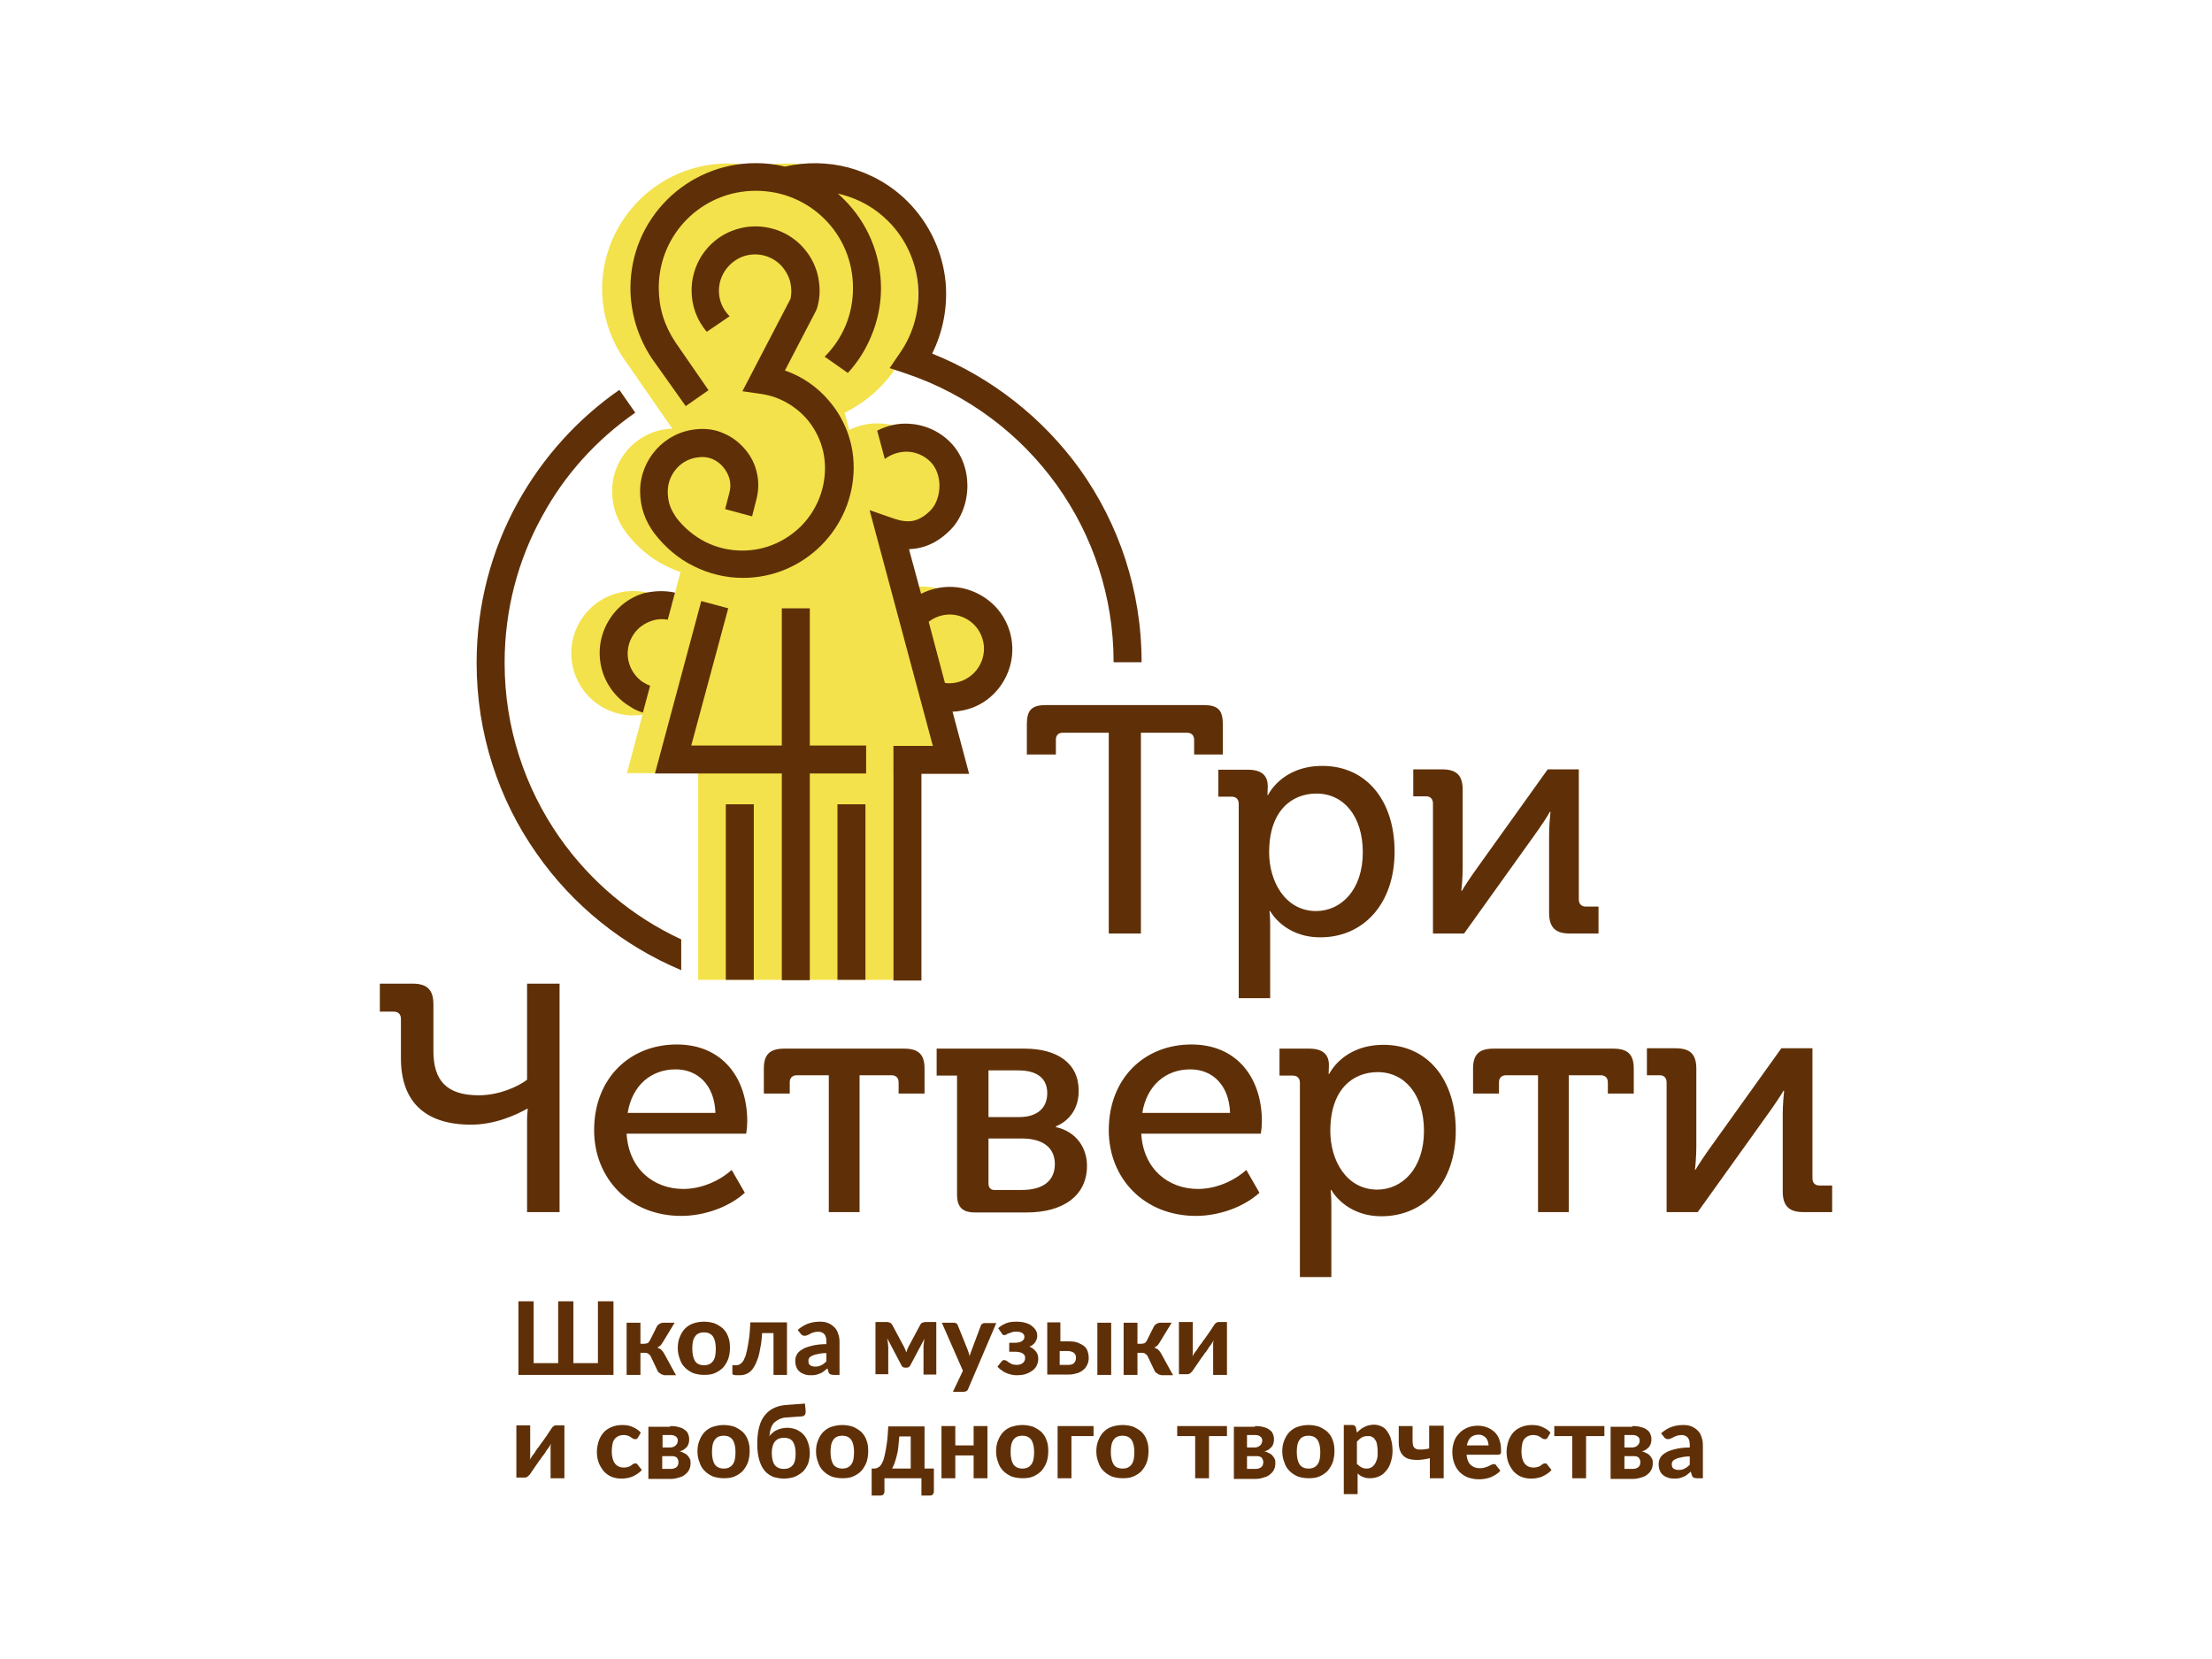 <?xml version="1.0" encoding="utf-8"?>
<!-- Generator: Adobe Illustrator 24.1.2, SVG Export Plug-In . SVG Version: 6.00 Build 0)  -->
<svg version="1.1" id="Layer_1" xmlns="http://www.w3.org/2000/svg" xmlns:xlink="http://www.w3.org/1999/xlink" x="0px" y="0px"
	 viewBox="0 0 640 480" style="enable-background:new 0 0 640 480;" xml:space="preserve">
<style type="text/css">
	.st0{fill-rule:evenodd;clip-rule:evenodd;fill:#F3E24B;}
	.st1{fill:#5F3007;}
	.st2{fill-rule:evenodd;clip-rule:evenodd;fill:#5F3007;}
</style>
<g>
	<path class="st0" d="M210.6,47.3c2.9,0,5.7,0.3,8.4,1c2.8-0.6,5.6-1,8.6-1c21,0,38,17,38,38c0,15-8.6,27.9-21.2,34.1l1.3,5
		c2.4-1.2,5.2-1.9,8.1-1.9c9.9,0,18,8,18,18c0,9.6-7.5,17.4-17,17.9l3.6,13.4c2.5-1.3,5.3-2.1,8.4-2.1c9.9,0,18,8,18,18
		c0,9.7-7.7,17.6-17.3,18l4.8,18h-13.8v59.8H202v-59.8h-20.6l4.5-16.9c-0.9,0.1-1.7,0.2-2.6,0.2c-9.9,0-18-8-18-18c0-9.9,8-18,18-18
		c4.2,0,8.1,1.4,11.1,3.9l2.5-9.4c-1.5-0.5-2.9-1.1-4.3-1.8c-4.5-2.2-8.3-5.5-11.3-9.4l-0.1-0.1c-1.3-1.8-2.3-3.6-3-5.6
		c-0.7-2-1.1-4.2-1.1-6.6h0c0-4.6,1.8-8.9,4.7-12.1c2.9-3.2,7-5.4,11.6-5.8c0.4,0,0.7-0.1,1.1-0.1l-13.3-19.2l0,0
		c-4.4-6-7-13.4-7-21.4C174.4,63.5,190.6,47.3,210.6,47.3"/>
	<path class="st1" d="M195,171.4l0.3,0.1l-2.1,7.8c-1.5-0.3-3.1-0.2-4.6,0.3c-1.5,0.5-2.9,1.3-4.1,2.5c-1.9,1.9-2.9,4.5-2.9,7
		c0,2.5,1,5.1,2.9,7c0.6,0.6,1.2,1.1,1.8,1.4c0.6,0.4,1.2,0.7,1.8,0.9l-2.1,7.8l-0.2-0.1c-1.3-0.4-2.6-1-3.7-1.8
		c-1.2-0.7-2.3-1.6-3.3-2.6c-3.5-3.5-5.3-8.1-5.3-12.8c0-4.6,1.8-9.2,5.3-12.8c2.2-2.2,4.8-3.7,7.6-4.5
		C189.1,171,192.1,170.8,195,171.4 M218.1,232.7v50.8H210v-50.8H218.1z M250.4,232.7v50.8h-8.1v-50.8H250.4z M234.3,176v39.7h16.3
		v8.1h-16.3v59.8h-8.1v-59.8h-36.7l13.4-49.9l7.8,2.1L200,215.7h26.2V176H234.3z M268.7,179.9l4.7,17.7c1.2,0.2,2.4,0.1,3.6-0.2
		c1.7-0.4,3.4-1.3,4.8-2.7c1.9-1.9,2.9-4.5,2.9-7c0-2.5-1-5.1-2.9-7c-1.9-1.9-4.5-2.9-7-2.9C272.7,177.8,270.5,178.5,268.7,179.9z
		 M253.8,124.6c2.9-1.5,6.1-2.2,9.2-2c4.3,0.2,8.6,2,11.9,5.3c3.4,3.4,5,8.1,5,12.6c0,4.9-1.8,9.7-5,12.9c-3,3-6.1,4.6-9.3,5.2
		c-0.9,0.2-1.7,0.2-2.6,0.3l3.5,12.9c2.6-1.3,5.4-2,8.3-2c4.6,0,9.2,1.8,12.8,5.3c3.5,3.5,5.3,8.1,5.3,12.8c0,4.6-1.8,9.2-5.3,12.8
		c-2.5,2.5-5.5,4.1-8.8,4.8c-1,0.2-2.1,0.4-3.2,0.4l4.8,18h-13.8v59.8h-8.1v-67.9h11.4l-18.3-68.2l7.2,2.5c1.8,0.6,3.6,0.9,5.3,0.6
		c1.6-0.3,3.3-1.2,5.1-3c1.7-1.7,2.6-4.4,2.6-7.2c0-2.5-0.8-5.1-2.6-6.9c-1.8-1.8-4.2-2.8-6.5-2.9c-2.3-0.1-4.7,0.6-6.7,2.1
		L253.8,124.6z M188.6,103.7c-2-3-3.5-6.2-4.6-9.7c-1-3.4-1.6-7-1.6-10.6c0-10,4-19,10.6-25.6c6.5-6.5,15.6-10.6,25.6-10.6
		c2.9,0,5.7,0.3,8.5,1c6.1-1.4,12.5-1.3,18.5,0.3c6.2,1.7,12.1,4.9,17,9.8c6.5,6.5,10.2,14.9,11,23.4c0.6,7-0.7,14.2-3.9,20.6
		c17.2,6.9,32,18.6,42.7,33.4c11.3,15.8,17.9,35.1,17.9,55.9h-8.1c0-19.1-6.1-36.8-16.4-51.2c-10.6-14.8-25.7-26.2-43.3-32.2
		l-5.1-1.7l3-4.4c4.1-5.9,5.8-12.9,5.2-19.7c-0.6-6.7-3.5-13.3-8.6-18.4c-3.9-3.9-8.5-6.4-13.4-7.7c-0.4-0.1-0.8-0.2-1.2-0.3
		c0.7,0.6,1.3,1.2,1.9,1.8c6.5,6.5,10.6,15.6,10.6,25.6c0,4.8-1,9.5-2.8,13.8c-1.6,3.9-3.9,7.6-6.8,10.7l-6.7-4.7
		c2.6-2.6,4.7-5.7,6.1-9.1c1.4-3.4,2.1-7,2.1-10.8c0-7.8-3.1-14.8-8.2-19.9c-5.1-5.1-12.1-8.2-19.9-8.2c-7.8,0-14.8,3.1-19.9,8.2
		c-5.1,5.1-8.2,12.1-8.2,19.9c0,2.8,0.4,5.6,1.2,8.2c0.8,2.6,2,5.1,3.6,7.5l9.6,13.9l-6.6,4.6L188.6,103.7z M204.5,96
		c-3-3.5-4.4-7.7-4.4-12c0-4.7,1.8-9.5,5.4-13.1c3.6-3.6,8.4-5.4,13.1-5.4c4.7,0,9.5,1.8,13.1,5.4c2.4,2.4,4,5.3,4.8,8.3
		c0.8,3.1,0.9,6.5,0,9.6l-0.3,0.9l0,0l-9.1,17.5c5,1.7,9.4,4.8,12.7,8.7c4.5,5.2,7.2,12,7.2,19.3c0,8.8-3.6,16.8-9.4,22.6
		c-5.8,5.8-13.8,9.4-22.6,9.4c-5.1,0-9.9-1.2-14.3-3.4c-4.5-2.2-8.3-5.5-11.3-9.4l-0.1-0.1c-1.3-1.8-2.3-3.6-3-5.6
		c-0.7-2-1.1-4.2-1.1-6.6h0c0-4.6,1.8-8.9,4.7-12.1c2.9-3.2,7-5.4,11.6-5.8c2.7-0.3,5.4,0.1,7.7,1.1c2.4,1,4.5,2.5,6.3,4.6
		c1.8,2.1,3,4.5,3.5,7c0.6,2.5,0.5,5.2-0.2,7.8l-1.2,4.7l-7.8-2.1l1.2-4.6c0.4-1.4,0.4-2.7,0.1-4c-0.3-1.2-0.9-2.4-1.8-3.5
		c-0.9-1.1-2-1.9-3.2-2.4c-1.2-0.5-2.5-0.7-3.9-0.5c-2.5,0.2-4.8,1.4-6.4,3.2c-1.6,1.8-2.6,4.1-2.6,6.7h0c0,1.5,0.2,2.8,0.6,4
		c0.4,1.2,1.1,2.4,1.9,3.6l0,0c2.2,2.9,5.1,5.3,8.4,7c3.2,1.6,6.8,2.5,10.7,2.5c6.6,0,12.5-2.7,16.9-7c4.3-4.3,7-10.3,7-16.9
		c0-5.4-2-10.3-5.2-14.1c-3.3-3.8-7.9-6.5-13.1-7.3l-5.6-0.8l13.9-26.7c0.4-1.7,0.3-3.4-0.1-5.1c-0.5-1.7-1.4-3.3-2.7-4.7
		c-2-2-4.7-3.1-7.4-3.1c-2.7,0-5.3,1-7.4,3.1c-2,2-3.1,4.7-3.1,7.4c0,2.7,1,5.3,3.1,7.4l0,0L204.5,96z M197.1,280.7
		c-16.9-7.1-31.4-18.8-41.8-33.7c-11-15.6-17.4-34.7-17.4-55.2c0-16.8,4.3-32.7,11.9-46.4c7.2-13,17.3-24.2,29.4-32.6l4.6,6.6
		c-11.1,7.7-20.4,17.9-26.9,29.9c-7,12.6-10.9,27.1-10.9,42.5c0,18.8,5.9,36.2,15.9,50.5c8.9,12.7,21,22.9,35.2,29.5V280.7z"/>
	<path class="st2" d="M367.2,246.6c0-12.1,6.6-17,13.7-17c7.9,0,13.4,6.6,13.4,17c0,10.8-6.2,17-13.6,17
		C371.8,263.5,367.2,255,367.2,246.6 M358.4,288.8h9.1v-21.1c0-2.4-0.2-4.1-0.2-4.1h0.2c0,0,4,7.6,14.5,7.6
		c12.5,0,21.5-9.7,21.5-24.8c0-14.7-8.1-24.8-20.9-24.8c-11.8,0-15.7,8.4-15.7,8.4h-0.2c0,0,0.1-1.1,0.1-2.5c0-3-1.6-4.8-5.8-4.8
		h-8.5v7.8h3.8c1.3,0,2.1,0.7,2.1,2.1V288.8z M414.6,270.1h9l20.4-28.5c1.6-2.2,4-5.8,4.4-6.7h0.2c-0.1,0.7-0.4,4.3-0.4,6.7v22.5
		c0,4.2,1.8,6,6,6h8.3v-7.8h-3.7c-1.2,0-2-0.7-2-2.1v-37.6h-9l-20.4,28.5c-1.6,2.2-4,5.8-4.4,6.6h-0.2c0.1-0.5,0.4-4,0.4-6.6v-22.6
		c0-4.2-1.8-5.9-6-5.9h-8.3v7.8h3.7c1.2,0,2,0.7,2,2.1V270.1z M181.6,322c1.3-8,6.8-12.6,13.9-12.6c6.2,0,11.2,4.3,11.5,12.6H181.6z
		 M171.9,327c0,14,10.3,24.8,25.2,24.8c6.6,0,13.8-2.5,18.4-6.7l-3.8-6.6c-3.7,3.3-8.9,5.5-14,5.5c-8.5,0-15.8-5.7-16.4-16h34.6
		c0.2-1.2,0.3-2.4,0.3-3.6c0-12.3-7-22.2-20.4-22.2C182.2,302.2,171.9,312,171.9,327z M239.7,350.7h9v-39.6h9.2
		c1.3,0,2.1,0.7,2.1,2.1v3.2h7.5v-7.2c0-4.2-1.8-5.8-6-5.8H227c-4.2,0-6,1.6-6,5.8v7.2h7.5v-3.2c0-1.3,0.7-2.1,2.1-2.1h9.2V350.7z
		 M286,342.4v-13h9.6c6.2,0,9.6,2.7,9.6,7.4c0,4.6-3.1,7.5-9.6,7.5h-7.9C286.6,344.3,286,343.6,286,342.4z M286,323.3v-13.6h8.6
		c5.5,0,8.4,2.3,8.4,6.6c0,4.2-2.8,6.9-8.1,6.9H286z M276.9,345.6c0,3.6,1.5,5.2,5.2,5.2h15c10.3,0,17.4-4.7,17.4-13.5
		c0-5.2-3.1-9.9-9-11.2v-0.2c3.8-1.6,6.6-5,6.6-10.3c0-8-6.2-12.2-15.7-12.2H271v7.8h5.9V345.6z M330.5,322
		c1.3-8,6.8-12.6,13.9-12.6c6.2,0,11.2,4.3,11.5,12.6H330.5z M320.8,327c0,14,10.3,24.8,25.2,24.8c6.6,0,13.8-2.5,18.4-6.7l-3.8-6.6
		c-3.7,3.3-8.9,5.5-14,5.5c-8.5,0-15.8-5.7-16.4-16h34.6c0.2-1.2,0.3-2.4,0.3-3.6c0-12.3-7-22.2-20.4-22.2
		C331.1,302.2,320.8,312,320.8,327z M384.9,327.2c0-12.1,6.6-17,13.7-17c7.9,0,13.4,6.6,13.4,17c0,10.8-6.2,17-13.6,17
		C389.5,344.1,384.9,335.7,384.9,327.2z M376.1,369.5h9.1v-21.1c0-2.4-0.2-4.1-0.2-4.1h0.2c0,0,4,7.6,14.5,7.6
		c12.5,0,21.5-9.7,21.5-24.8c0-14.7-8.1-24.8-20.9-24.8c-11.8,0-15.7,8.4-15.7,8.4h-0.2c0,0,0.1-1.1,0.1-2.5c0-3-1.6-4.8-5.8-4.8
		h-8.5v7.8h3.8c1.3,0,2.1,0.7,2.1,2.1V369.5z M444.9,350.7h9v-39.6h9.2c1.3,0,2.1,0.7,2.1,2.1v3.2h7.5v-7.2c0-4.2-1.8-5.8-6-5.8
		h-34.5c-4.2,0-6,1.6-6,5.8v7.2h7.5v-3.2c0-1.3,0.7-2.1,2.1-2.1h9.2V350.7z M482.2,350.7h9l20.4-28.5c1.6-2.2,4-5.8,4.4-6.6h0.2
		c-0.1,0.7-0.4,4.3-0.4,6.6v22.5c0,4.2,1.8,6,6,6h8.3V343h-3.7c-1.2,0-2-0.7-2-2.1v-37.6h-9L495,331.8c-1.6,2.2-4,5.8-4.4,6.6h-0.2
		c0.1-0.5,0.4-4,0.4-6.6v-22.6c0-4.2-1.8-5.9-6-5.9h-8.3v7.8h3.7c1.2,0,2,0.7,2,2.1V350.7z M136.3,325.4c6.8,0,12.8-2.7,16.2-4.6
		h0.2c0,0-0.2,1.8-0.2,3.1v26.8h9.4v-66.1h-9.4v27.8c-2.6,2-8.1,4.5-14,4.5c-9.4,0-13.1-4.4-13.1-12.8v-13.5c0-4.2-1.8-6-6-6h-9.5
		v8.1h4c1.3,0,2.1,0.7,2.1,2.1v11.4C116,318.2,122.4,325.4,136.3,325.4z M320.7,270.1h9.4v-58.1h13.3c1.3,0,2.1,0.7,2.1,2.1v4.2h8.3
		v-8.7c0-4.2-1.4-5.6-5.6-5.6h-45.5c-4.2,0-5.6,1.4-5.6,5.6v8.7h8.4v-4.2c0-1.4,0.7-2.1,2.1-2.1h13.2V270.1z"/>
	<path class="st2" d="M378.6,424.9c1.2,0,2-0.4,2.6-1.2c0.6-0.8,0.8-2,0.8-3.6c0-1.6-0.3-2.7-0.8-3.5c-0.6-0.8-1.4-1.2-2.6-1.2
		c-1.2,0-2.1,0.4-2.6,1.2c-0.6,0.8-0.8,2-0.8,3.5c0,1.6,0.3,2.8,0.8,3.6C376.6,424.5,377.4,424.9,378.6,424.9 M378.6,412.3
		c1.1,0,2.2,0.2,3.1,0.5c0.9,0.4,1.7,0.9,2.4,1.5c0.7,0.7,1.2,1.5,1.5,2.4c0.4,1,0.5,2,0.5,3.2c0,1.2-0.2,2.3-0.5,3.2
		c-0.4,1-0.9,1.8-1.5,2.5c-0.7,0.7-1.5,1.2-2.4,1.6c-0.9,0.4-2,0.5-3.1,0.5c-1.1,0-2.2-0.2-3.1-0.5c-0.9-0.4-1.7-0.9-2.4-1.6
		c-0.7-0.7-1.2-1.5-1.5-2.5c-0.4-1-0.6-2-0.6-3.2c0-1.2,0.2-2.3,0.6-3.2c0.4-1,0.9-1.8,1.5-2.4c0.7-0.7,1.5-1.2,2.4-1.5
		C376.4,412.5,377.5,412.3,378.6,412.3z M363.1,412.6c1,0,1.8,0.1,2.5,0.3c0.7,0.2,1.3,0.4,1.7,0.8c0.5,0.3,0.8,0.7,1,1.2
		c0.2,0.5,0.3,0.9,0.3,1.5c0,0.3,0,0.7-0.1,1c-0.1,0.4-0.2,0.7-0.4,1c-0.2,0.3-0.5,0.6-0.9,0.9c-0.4,0.3-0.8,0.5-1.4,0.6
		c0.5,0.1,0.9,0.3,1.3,0.5c0.4,0.2,0.8,0.4,1,0.7c0.3,0.3,0.5,0.6,0.7,1c0.2,0.4,0.2,0.8,0.2,1.3c0,0.8-0.2,1.5-0.5,2
		c-0.3,0.6-0.8,1-1.3,1.4c-0.5,0.4-1.2,0.6-1.9,0.8c-0.7,0.2-1.4,0.3-2.2,0.3H357v-15.1H363.1z M360.8,415.1v3.7h2.2
		c0.6,0,1.2-0.2,1.6-0.6c0.4-0.4,0.6-0.8,0.6-1.4c0-0.2,0-0.4-0.1-0.6c-0.1-0.2-0.2-0.4-0.4-0.5c-0.2-0.2-0.4-0.3-0.7-0.4
		c-0.3-0.1-0.6-0.1-1-0.1H360.8z M363.3,425c0.7,0,1.2-0.2,1.6-0.5c0.4-0.3,0.6-0.8,0.6-1.4c0-0.2,0-0.5-0.1-0.7
		c-0.1-0.2-0.2-0.4-0.3-0.6c-0.2-0.2-0.4-0.3-0.7-0.4c-0.3-0.1-0.6-0.1-1.1-0.1h-2.5v3.7H363.3z M355,415.5h-5.2v12.2h-4v-12.2h-5.2
		v-2.9H355V415.5z M324.8,424.9c1.2,0,2-0.4,2.6-1.2c0.6-0.8,0.8-2,0.8-3.6c0-1.6-0.3-2.7-0.8-3.5c-0.6-0.8-1.4-1.2-2.6-1.2
		c-1.2,0-2.1,0.4-2.6,1.2c-0.6,0.8-0.8,2-0.8,3.5c0,1.6,0.3,2.8,0.8,3.6C322.7,424.5,323.6,424.9,324.8,424.9z M324.8,412.3
		c1.1,0,2.2,0.2,3.1,0.5c0.9,0.4,1.7,0.9,2.4,1.5c0.7,0.7,1.2,1.5,1.5,2.4c0.4,1,0.5,2,0.5,3.2c0,1.2-0.2,2.3-0.5,3.2
		c-0.4,1-0.9,1.8-1.5,2.5c-0.7,0.7-1.5,1.2-2.4,1.6c-0.9,0.4-2,0.5-3.1,0.5c-1.1,0-2.2-0.2-3.1-0.5c-0.9-0.4-1.7-0.9-2.4-1.6
		c-0.7-0.7-1.2-1.5-1.5-2.5c-0.4-1-0.6-2-0.6-3.2c0-1.2,0.2-2.3,0.6-3.2c0.4-1,0.9-1.8,1.5-2.4c0.7-0.7,1.5-1.2,2.4-1.5
		C322.6,412.5,323.7,412.3,324.8,412.3z M316.4,415.5H310v12.2h-4v-15.1h10.4V415.5z M295.8,424.9c1.2,0,2-0.4,2.6-1.2
		c0.6-0.8,0.8-2,0.8-3.6c0-1.6-0.3-2.7-0.8-3.5c-0.6-0.8-1.4-1.2-2.6-1.2c-1.2,0-2.1,0.4-2.6,1.2c-0.6,0.8-0.8,2-0.8,3.5
		c0,1.6,0.3,2.8,0.8,3.6C293.8,424.5,294.7,424.9,295.8,424.9z M295.8,412.3c1.1,0,2.2,0.2,3.1,0.5c0.9,0.4,1.7,0.9,2.4,1.5
		c0.7,0.7,1.2,1.5,1.5,2.4c0.4,1,0.5,2,0.5,3.2c0,1.2-0.2,2.3-0.5,3.2c-0.4,1-0.9,1.8-1.5,2.5c-0.7,0.7-1.5,1.2-2.4,1.6
		c-0.9,0.4-2,0.5-3.1,0.5c-1.1,0-2.2-0.2-3.1-0.5c-0.9-0.4-1.7-0.9-2.4-1.6c-0.7-0.7-1.2-1.5-1.5-2.5c-0.4-1-0.6-2-0.6-3.2
		c0-1.2,0.2-2.3,0.6-3.2c0.4-1,0.9-1.8,1.5-2.4c0.7-0.7,1.5-1.2,2.4-1.5C293.7,412.5,294.7,412.3,295.8,412.3z M285.7,412.6v15.1h-4
		v-6.6h-5.3v6.6h-4v-15.1h4v5.6h5.3v-5.6H285.7z M270.2,424.7v6.8c0,0.4-0.1,0.6-0.3,0.9c-0.2,0.2-0.5,0.3-0.8,0.3h-2.5v-5h-10.7
		v3.9c0,0.3-0.1,0.5-0.3,0.8c-0.2,0.2-0.5,0.3-0.9,0.3h-2.5v-7.8h0.4c0.3,0,0.7,0,1-0.1c0.3-0.1,0.6-0.3,0.9-0.5
		c0.3-0.3,0.6-0.7,0.8-1.2c0.3-0.5,0.5-1.3,0.7-2.2c0.2-0.9,0.4-2,0.6-3.4c0.2-1.3,0.3-3,0.4-4.8h10.5v12.2H270.2z M263.5,424.8
		v-9.2h-3.3c-0.1,1.2-0.2,2.2-0.3,3.2c-0.1,1-0.3,1.8-0.5,2.6c-0.2,0.8-0.4,1.4-0.6,2c-0.2,0.6-0.5,1.1-0.7,1.5H263.5z M243.7,424.9
		c1.2,0,2-0.4,2.6-1.2c0.6-0.8,0.8-2,0.8-3.6c0-1.6-0.3-2.7-0.8-3.5c-0.6-0.8-1.4-1.2-2.6-1.2c-1.2,0-2.1,0.4-2.6,1.2
		c-0.6,0.8-0.8,2-0.8,3.5c0,1.6,0.3,2.8,0.8,3.6C241.7,424.5,242.6,424.9,243.7,424.9z M243.7,412.3c1.1,0,2.2,0.2,3.1,0.5
		c0.9,0.4,1.7,0.9,2.4,1.5c0.7,0.7,1.2,1.5,1.5,2.4c0.4,1,0.5,2,0.5,3.2c0,1.2-0.2,2.3-0.5,3.2c-0.4,1-0.9,1.8-1.5,2.5
		c-0.7,0.7-1.5,1.2-2.4,1.6c-0.9,0.4-2,0.5-3.1,0.5c-1.1,0-2.2-0.2-3.1-0.5c-0.9-0.4-1.7-0.9-2.4-1.6c-0.7-0.7-1.2-1.5-1.5-2.5
		c-0.4-1-0.6-2-0.6-3.2c0-1.2,0.2-2.3,0.6-3.2c0.4-1,0.9-1.8,1.5-2.4c0.7-0.7,1.5-1.2,2.4-1.5C241.6,412.5,242.6,412.3,243.7,412.3z
		 M227.8,410.1c-0.9,0-1.6,0.2-2.3,0.5c-0.6,0.3-1.2,0.7-1.6,1.1c-0.4,0.5-0.7,1-0.9,1.7c-0.2,0.6-0.3,1.4-0.4,2.2
		c0.2-0.4,0.5-0.7,0.9-1c0.3-0.3,0.7-0.6,1.2-0.8c0.4-0.2,0.9-0.4,1.4-0.5c0.5-0.1,1.1-0.2,1.6-0.2c1,0,1.9,0.2,2.7,0.5
		c0.8,0.4,1.5,0.8,2.1,1.5c0.6,0.6,1,1.4,1.3,2.3c0.3,0.9,0.5,1.9,0.5,3c0,1.1-0.2,2.2-0.5,3.1c-0.4,0.9-0.9,1.7-1.5,2.3
		c-0.7,0.6-1.5,1.1-2.4,1.5c-0.9,0.3-2,0.5-3.1,0.5c-1.1,0-2.1-0.2-3.1-0.5c-0.9-0.4-1.7-0.9-2.4-1.7c-0.7-0.8-1.2-1.8-1.6-3.1
		c-0.4-1.3-0.6-2.8-0.6-4.7c0-1.5,0.1-2.9,0.4-4.3c0.3-1.3,0.7-2.5,1.4-3.5c0.7-1,1.5-1.8,2.6-2.4c1.1-0.6,2.4-1,4-1.1l5.4-0.4
		l0.2,2.1c0,0.4,0,0.8-0.2,1.1c-0.2,0.3-0.5,0.5-0.9,0.5L227.8,410.1z M226.8,425c1.2,0,2-0.4,2.6-1.1c0.6-0.8,0.8-1.9,0.8-3.4
		c0-1.5-0.3-2.6-0.8-3.4c-0.6-0.8-1.4-1.1-2.6-1.1c-2.3,0-3.5,1.5-3.5,4.4c0,1.5,0.3,2.7,0.8,3.4C224.7,424.6,225.6,425,226.8,425z
		 M209.4,424.9c1.2,0,2-0.4,2.6-1.2c0.6-0.8,0.8-2,0.8-3.6c0-1.6-0.3-2.7-0.8-3.5c-0.6-0.8-1.4-1.2-2.6-1.2c-1.2,0-2.1,0.4-2.6,1.2
		c-0.6,0.8-0.8,2-0.8,3.5c0,1.6,0.3,2.8,0.8,3.6C207.4,424.5,208.3,424.9,209.4,424.9z M209.4,412.3c1.1,0,2.2,0.2,3.1,0.5
		c0.9,0.4,1.7,0.9,2.4,1.5c0.7,0.7,1.2,1.5,1.5,2.4c0.4,1,0.5,2,0.5,3.2c0,1.2-0.2,2.3-0.5,3.2c-0.4,1-0.9,1.8-1.5,2.5
		c-0.7,0.7-1.5,1.2-2.4,1.6c-0.9,0.4-2,0.5-3.1,0.5c-1.1,0-2.2-0.2-3.1-0.5c-0.9-0.4-1.7-0.9-2.4-1.6c-0.7-0.7-1.2-1.5-1.5-2.5
		c-0.4-1-0.6-2-0.6-3.2c0-1.2,0.2-2.3,0.6-3.2c0.4-1,0.9-1.8,1.5-2.4c0.7-0.7,1.5-1.2,2.4-1.5C207.3,412.5,208.3,412.3,209.4,412.3z
		 M193.9,412.6c1,0,1.8,0.1,2.5,0.3c0.7,0.2,1.3,0.4,1.7,0.8c0.5,0.3,0.8,0.7,1,1.2c0.2,0.5,0.3,0.9,0.3,1.5c0,0.3,0,0.7-0.1,1
		c-0.1,0.4-0.2,0.7-0.4,1c-0.2,0.3-0.5,0.6-0.9,0.9c-0.4,0.3-0.8,0.5-1.4,0.6c0.5,0.1,0.9,0.3,1.3,0.5c0.4,0.2,0.8,0.4,1,0.7
		c0.3,0.3,0.5,0.6,0.7,1c0.2,0.4,0.2,0.8,0.2,1.3c0,0.8-0.2,1.5-0.5,2c-0.3,0.6-0.8,1-1.3,1.4c-0.5,0.4-1.2,0.6-1.9,0.8
		c-0.7,0.2-1.4,0.3-2.2,0.3h-6.3v-15.1H193.9z M191.7,415.1v3.7h2.2c0.6,0,1.2-0.2,1.6-0.6c0.4-0.4,0.6-0.8,0.6-1.4
		c0-0.2,0-0.4-0.1-0.6c-0.1-0.2-0.2-0.4-0.4-0.5c-0.2-0.2-0.4-0.3-0.7-0.4c-0.3-0.1-0.6-0.1-1-0.1H191.7z M194.1,425
		c0.7,0,1.2-0.2,1.6-0.5c0.4-0.3,0.6-0.8,0.6-1.4c0-0.2,0-0.5-0.1-0.7c-0.1-0.2-0.2-0.4-0.3-0.6c-0.2-0.2-0.4-0.3-0.7-0.4
		c-0.3-0.1-0.6-0.1-1.1-0.1h-2.5v3.7H194.1z M184.6,415.9c-0.1,0.2-0.2,0.3-0.4,0.4c-0.1,0.1-0.3,0.1-0.5,0.1
		c-0.2,0-0.4-0.1-0.6-0.2c-0.2-0.1-0.4-0.2-0.6-0.4c-0.2-0.1-0.5-0.3-0.8-0.4c-0.3-0.1-0.7-0.2-1.2-0.2c-0.6,0-1.1,0.1-1.6,0.3
		c-0.4,0.2-0.8,0.5-1.1,0.9c-0.3,0.4-0.5,0.9-0.6,1.5c-0.1,0.6-0.2,1.2-0.2,2c0,1.5,0.3,2.7,0.9,3.5c0.6,0.8,1.5,1.2,2.5,1.2
		c0.4,0,0.7,0,1-0.1c0.3-0.1,0.5-0.1,0.7-0.2c0.2-0.1,0.4-0.2,0.5-0.3c0.1-0.1,0.3-0.2,0.4-0.3c0.1-0.1,0.3-0.2,0.4-0.2
		c0.1-0.1,0.3-0.1,0.4-0.1c0.3,0,0.6,0.1,0.7,0.4l1.2,1.5c-0.4,0.5-0.9,0.9-1.4,1.2c-0.5,0.3-1,0.6-1.5,0.8
		c-0.5,0.2-1.1,0.3-1.6,0.4c-0.5,0.1-1.1,0.1-1.6,0.1c-0.9,0-1.8-0.2-2.6-0.5c-0.8-0.3-1.6-0.9-2.2-1.5c-0.6-0.7-1.1-1.5-1.5-2.4
		c-0.4-1-0.6-2.1-0.6-3.3c0-1.1,0.2-2.1,0.5-3.1c0.3-0.9,0.8-1.8,1.4-2.5c0.6-0.7,1.4-1.2,2.3-1.6c0.9-0.4,2-0.6,3.2-0.6
		c1.2,0,2.2,0.2,3,0.6c0.9,0.4,1.7,0.9,2.3,1.6L184.6,415.9z M163.3,412.6v15.1h-4v-8.3c0-0.2,0-0.5,0-0.8c0-0.3,0.1-0.6,0.1-0.9
		c-0.2,0.5-0.5,0.9-0.7,1.2c0,0-0.1,0.1-0.3,0.4c-0.2,0.2-0.4,0.5-0.6,0.9c-0.3,0.4-0.5,0.8-0.9,1.2c-0.3,0.5-0.6,0.9-1,1.4
		c-0.8,1.1-1.6,2.4-2.6,3.8c-0.1,0.1-0.2,0.2-0.3,0.3c-0.1,0.1-0.2,0.2-0.3,0.3c-0.1,0.1-0.3,0.2-0.4,0.2c-0.1,0.1-0.3,0.1-0.4,0.1
		h-2.5v-15.1h4v8.3c0,0.2,0,0.5,0,0.8c0,0.3-0.1,0.6-0.1,0.9c0.1-0.3,0.2-0.5,0.4-0.7c0.1-0.2,0.2-0.4,0.4-0.6c0,0,0.1-0.1,0.3-0.4
		c0.2-0.2,0.4-0.5,0.6-0.9c0.3-0.4,0.5-0.8,0.9-1.2c0.3-0.5,0.6-0.9,1-1.4c0.8-1.1,1.7-2.4,2.6-3.8c0.1-0.2,0.3-0.5,0.6-0.7
		c0.2-0.2,0.5-0.3,0.8-0.3H163.3z M355,382.7v15.1h-4v-8.3c0-0.2,0-0.5,0-0.8c0-0.3,0.1-0.6,0.1-0.9c-0.2,0.5-0.5,0.9-0.7,1.2
		c0,0-0.1,0.1-0.3,0.4c-0.2,0.2-0.4,0.5-0.6,0.9c-0.3,0.4-0.5,0.8-0.9,1.2c-0.3,0.5-0.6,0.9-1,1.4c-0.8,1.1-1.6,2.4-2.6,3.8
		c-0.1,0.1-0.2,0.2-0.3,0.3c-0.1,0.1-0.2,0.2-0.3,0.3c-0.1,0.1-0.3,0.2-0.4,0.2c-0.1,0.1-0.3,0.1-0.4,0.1h-2.5v-15.1h4v8.3
		c0,0.2,0,0.5,0,0.8c0,0.3-0.1,0.6-0.1,0.9c0.1-0.3,0.2-0.5,0.4-0.7c0.1-0.2,0.2-0.4,0.4-0.6c0,0,0.1-0.1,0.3-0.4
		c0.2-0.2,0.4-0.5,0.6-0.9c0.3-0.4,0.5-0.8,0.9-1.2c0.3-0.5,0.6-0.9,1-1.4c0.8-1.1,1.7-2.4,2.6-3.8c0.1-0.2,0.3-0.5,0.6-0.7
		c0.2-0.2,0.5-0.3,0.8-0.3H355z M333.9,383.7c0.2-0.3,0.5-0.6,0.8-0.7c0.3-0.2,0.7-0.3,1.1-0.3h3.2l-3.4,5.6c-0.2,0.4-0.5,0.7-0.7,1
		c-0.3,0.2-0.6,0.4-0.9,0.6c0.5,0.2,0.9,0.4,1.2,0.7c0.3,0.3,0.6,0.7,0.8,1.1l3.4,6.2h-2.8c-0.4,0-0.7,0-0.9-0.1
		c-0.3-0.1-0.5-0.1-0.7-0.3c-0.2-0.1-0.4-0.3-0.6-0.4c-0.2-0.2-0.3-0.4-0.4-0.6l-1.9-4c-0.2-0.4-0.4-0.6-0.7-0.8
		c-0.3-0.2-0.6-0.3-1-0.3h-1.3v6.4h-4v-15.1h4v6.1h1.1c0.4,0,0.7-0.1,1-0.2c0.2-0.1,0.4-0.4,0.6-0.7L333.9,383.7z M321.5,382.7v15.1
		h-4v-15.1H321.5z M309.2,388.1c1.1,0,2,0.1,2.7,0.4c0.7,0.3,1.3,0.6,1.8,1c0.5,0.4,0.8,0.9,1,1.5c0.2,0.6,0.3,1.2,0.3,1.8
		c0,0.7-0.1,1.4-0.4,2c-0.3,0.6-0.6,1.1-1.1,1.5c-0.5,0.4-1.1,0.8-1.8,1c-0.7,0.2-1.5,0.4-2.4,0.4h-6.3v-15.1h3.8v5.5H309.2z
		 M309.2,394.9c0.7,0,1.3-0.2,1.6-0.6c0.4-0.4,0.5-0.9,0.5-1.5c0-0.3,0-0.5-0.1-0.7c-0.1-0.2-0.2-0.4-0.4-0.6
		c-0.2-0.2-0.4-0.3-0.7-0.4c-0.3-0.1-0.6-0.2-1-0.2h-2.5v4H309.2z M288.8,384.3c0.6-0.6,1.3-1,2.2-1.4c0.9-0.4,1.9-0.5,3.1-0.5
		c0.9,0,1.8,0.1,2.5,0.3c0.7,0.2,1.4,0.5,1.9,0.9c0.5,0.4,0.9,0.8,1.2,1.3c0.3,0.5,0.4,1,0.4,1.5c0,0.3,0,0.6-0.1,0.9
		c-0.1,0.3-0.2,0.6-0.4,0.9c-0.2,0.3-0.4,0.6-0.7,0.8c-0.3,0.3-0.7,0.5-1.1,0.6c0.8,0.3,1.4,0.8,1.9,1.4c0.5,0.6,0.7,1.3,0.7,2.2
		c0,0.7-0.2,1.4-0.5,2c-0.3,0.6-0.8,1.1-1.4,1.5c-0.6,0.4-1.2,0.7-1.9,0.9c-0.7,0.2-1.5,0.3-2.2,0.3c-0.4,0-0.9,0-1.4-0.1
		c-0.5-0.1-1-0.2-1.5-0.4c-0.5-0.2-1-0.4-1.5-0.8c-0.5-0.3-1-0.7-1.4-1.2l1.2-1.5c0.2-0.2,0.4-0.4,0.7-0.4c0.2,0,0.5,0.1,0.7,0.2
		c0.2,0.1,0.4,0.3,0.7,0.5c0.3,0.2,0.6,0.3,0.9,0.5c0.4,0.1,0.8,0.2,1.3,0.2c0.8,0,1.5-0.2,1.9-0.6c0.4-0.4,0.6-0.8,0.6-1.4
		c0-0.6-0.2-1-0.7-1.3c-0.4-0.3-1.2-0.5-2.2-0.5h-1.7v-2.6h1.7c0.9,0,1.6-0.2,2-0.5c0.5-0.3,0.7-0.7,0.7-1.2c0-0.5-0.2-0.8-0.6-1.1
		c-0.4-0.3-1-0.4-1.8-0.4c-0.5,0-0.9,0-1.3,0.2c-0.3,0.1-0.6,0.2-0.9,0.3c-0.3,0.1-0.5,0.2-0.6,0.3c-0.2,0.1-0.4,0.2-0.5,0.2
		c-0.2,0-0.3,0-0.5-0.1c-0.1-0.1-0.3-0.2-0.4-0.5L288.8,384.3z M288.3,382.7l-8.2,19.2c-0.1,0.3-0.3,0.5-0.5,0.6
		c-0.2,0.1-0.5,0.2-0.9,0.2h-3l2.9-6.1l-6.1-13.9h3.5c0.3,0,0.6,0.1,0.7,0.2c0.2,0.1,0.3,0.3,0.4,0.5l2.9,7.2
		c0.1,0.3,0.2,0.6,0.3,0.9c0.1,0.3,0.2,0.6,0.2,0.9c0.2-0.6,0.4-1.2,0.6-1.7l2.7-7.2c0.1-0.2,0.2-0.4,0.4-0.5
		c0.2-0.1,0.4-0.2,0.7-0.2H288.3z M270.9,382.6v15.1h-3.7v-7.9c0-0.4,0-0.8,0.1-1.2c0-0.4,0.1-0.9,0.2-1.3l-4.1,7.7
		c-0.2,0.5-0.6,0.7-1.1,0.7h-0.4c-0.5,0-0.9-0.2-1.1-0.7l-4.1-7.8c0.1,0.4,0.1,0.8,0.2,1.3c0,0.5,0.1,0.9,0.1,1.2v7.9h-3.7v-15.1
		h3.4c0.3,0,0.5,0.1,0.8,0.2c0.3,0.1,0.5,0.4,0.7,0.7l3.1,5.8c0.2,0.3,0.3,0.6,0.5,1c0.2,0.4,0.3,0.7,0.4,1.1
		c0.1-0.4,0.3-0.7,0.4-1.1c0.2-0.4,0.3-0.7,0.5-1l3.1-5.8c0.2-0.4,0.4-0.6,0.7-0.7c0.3-0.1,0.5-0.2,0.8-0.2H270.9z M230.8,384.8
		c0.9-0.8,1.9-1.4,2.9-1.8c1.1-0.4,2.2-0.6,3.5-0.6c0.9,0,1.7,0.1,2.4,0.4c0.7,0.3,1.3,0.7,1.8,1.2c0.5,0.5,0.9,1.1,1.1,1.9
		c0.3,0.7,0.4,1.5,0.4,2.4v9.5h-1.8c-0.4,0-0.7-0.1-0.9-0.2c-0.2-0.1-0.4-0.3-0.5-0.7l-0.3-1c-0.4,0.3-0.7,0.6-1.1,0.9
		c-0.4,0.3-0.7,0.5-1.1,0.6c-0.4,0.2-0.8,0.3-1.2,0.4c-0.4,0.1-0.9,0.1-1.5,0.1c-0.7,0-1.3-0.1-1.8-0.3c-0.5-0.2-1-0.4-1.4-0.8
		c-0.4-0.3-0.7-0.8-0.9-1.3c-0.2-0.5-0.3-1.1-0.3-1.8c0-0.6,0.1-1.1,0.4-1.7c0.3-0.6,0.8-1.1,1.5-1.5c0.7-0.5,1.6-0.8,2.8-1.1
		c1.1-0.3,2.6-0.5,4.3-0.5v-0.8c0-0.9-0.2-1.6-0.6-2.1c-0.4-0.4-1-0.7-1.7-0.7c-0.6,0-1,0.1-1.4,0.2c-0.4,0.1-0.7,0.3-1,0.4
		c-0.3,0.2-0.5,0.3-0.8,0.4c-0.2,0.1-0.5,0.2-0.8,0.2c-0.3,0-0.5-0.1-0.7-0.2c-0.2-0.1-0.4-0.3-0.5-0.5L230.8,384.8z M239,391.5
		c-1,0-1.8,0.1-2.5,0.3c-0.7,0.1-1.2,0.3-1.6,0.5c-0.4,0.2-0.7,0.4-0.8,0.7c-0.2,0.2-0.2,0.5-0.2,0.8c0,0.6,0.2,1,0.5,1.2
		c0.3,0.2,0.8,0.4,1.4,0.4c0.7,0,1.3-0.1,1.8-0.4c0.5-0.2,1-0.6,1.5-1.1V391.5z M227.8,397.8h-4v-12.1h-3.3
		c-0.1,1.8-0.3,3.4-0.6,4.7c-0.2,1.3-0.5,2.4-0.9,3.3c-0.3,0.9-0.7,1.6-1.1,2.2c-0.4,0.6-0.9,1-1.3,1.3c-0.5,0.3-1,0.5-1.5,0.6
		c-0.5,0.1-1,0.1-1.5,0.1c-0.6,0-1,0-1.3-0.1c-0.3-0.1-0.4-0.2-0.4-0.4V395h0.9c0.3,0,0.6,0,0.9-0.1c0.3-0.1,0.6-0.3,0.9-0.6
		c0.3-0.3,0.6-0.7,0.8-1.3c0.3-0.5,0.5-1.3,0.7-2.2c0.2-0.9,0.4-2,0.6-3.4c0.2-1.3,0.3-2.9,0.4-4.8h10.6V397.8z M203.7,395
		c1.2,0,2-0.4,2.6-1.2c0.6-0.8,0.8-2,0.8-3.6c0-1.6-0.3-2.7-0.8-3.5c-0.6-0.8-1.4-1.2-2.6-1.2c-1.2,0-2.1,0.4-2.6,1.2
		c-0.6,0.8-0.8,2-0.8,3.5c0,1.6,0.3,2.8,0.8,3.6C201.6,394.6,202.5,395,203.7,395z M203.7,382.4c1.1,0,2.2,0.2,3.1,0.5
		c0.9,0.4,1.7,0.9,2.4,1.5c0.7,0.7,1.2,1.5,1.5,2.4c0.4,1,0.5,2,0.5,3.2c0,1.2-0.2,2.3-0.5,3.2c-0.4,1-0.9,1.8-1.5,2.5
		c-0.7,0.7-1.5,1.2-2.4,1.6c-0.9,0.4-2,0.5-3.1,0.5c-1.1,0-2.2-0.2-3.1-0.5c-0.9-0.4-1.7-0.9-2.4-1.6c-0.7-0.7-1.2-1.5-1.5-2.5
		c-0.4-1-0.6-2-0.6-3.2c0-1.2,0.2-2.3,0.6-3.2c0.4-1,0.9-1.8,1.5-2.4c0.7-0.7,1.5-1.2,2.4-1.5C201.5,382.6,202.5,382.4,203.7,382.4z
		 M190.1,383.7c0.2-0.3,0.5-0.6,0.8-0.7c0.3-0.2,0.7-0.3,1.1-0.3h3.2l-3.4,5.6c-0.2,0.4-0.5,0.7-0.7,1c-0.3,0.2-0.6,0.4-0.9,0.6
		c0.5,0.2,0.9,0.4,1.2,0.7c0.3,0.3,0.6,0.7,0.8,1.1l3.4,6.2h-2.8c-0.4,0-0.7,0-0.9-0.1c-0.3-0.1-0.5-0.1-0.7-0.3
		c-0.2-0.1-0.4-0.3-0.6-0.4c-0.2-0.2-0.3-0.4-0.4-0.6l-1.9-4c-0.2-0.4-0.4-0.6-0.7-0.8c-0.3-0.2-0.6-0.3-1-0.3h-1.3v6.4h-4v-15.1h4
		v6.1h1.1c0.4,0,0.7-0.1,1-0.2c0.2-0.1,0.4-0.4,0.6-0.7L190.1,383.7z M480.6,414.7c0.9-0.8,1.9-1.4,2.9-1.8c1.1-0.4,2.2-0.6,3.5-0.6
		c0.9,0,1.7,0.1,2.4,0.4c0.7,0.3,1.3,0.7,1.8,1.2c0.5,0.5,0.9,1.1,1.1,1.9c0.3,0.7,0.4,1.5,0.4,2.4v9.5h-1.8c-0.4,0-0.7-0.1-0.9-0.2
		c-0.2-0.1-0.4-0.3-0.5-0.7l-0.3-1c-0.4,0.3-0.7,0.6-1.1,0.9c-0.4,0.3-0.7,0.5-1.1,0.6c-0.4,0.2-0.8,0.3-1.2,0.4
		c-0.4,0.1-0.9,0.1-1.5,0.1c-0.7,0-1.3-0.1-1.8-0.3c-0.5-0.2-1-0.4-1.4-0.8c-0.4-0.3-0.7-0.8-0.9-1.3c-0.2-0.5-0.3-1.1-0.3-1.8
		c0-0.6,0.1-1.1,0.4-1.7c0.3-0.6,0.8-1.1,1.5-1.5c0.7-0.5,1.6-0.8,2.8-1.1c1.1-0.3,2.6-0.5,4.3-0.5v-0.8c0-0.9-0.2-1.6-0.6-2.1
		c-0.4-0.4-1-0.7-1.7-0.7c-0.6,0-1,0.1-1.4,0.2c-0.4,0.1-0.7,0.3-1,0.4c-0.3,0.2-0.5,0.3-0.8,0.4c-0.2,0.1-0.5,0.2-0.8,0.2
		c-0.3,0-0.5-0.1-0.7-0.2c-0.2-0.1-0.4-0.3-0.5-0.5L480.6,414.7z M488.8,421.4c-1,0-1.8,0.1-2.5,0.3c-0.7,0.1-1.2,0.3-1.6,0.5
		c-0.4,0.2-0.7,0.4-0.8,0.7c-0.2,0.2-0.2,0.5-0.2,0.8c0,0.6,0.2,1,0.5,1.2c0.3,0.2,0.8,0.4,1.4,0.4c0.7,0,1.3-0.1,1.8-0.4
		c0.5-0.2,1-0.6,1.5-1.1V421.4z M472.3,412.6c1,0,1.8,0.1,2.5,0.3c0.7,0.2,1.3,0.4,1.7,0.8c0.5,0.3,0.8,0.7,1,1.2
		c0.2,0.5,0.3,0.9,0.3,1.5c0,0.3,0,0.7-0.1,1c-0.1,0.4-0.2,0.7-0.4,1c-0.2,0.3-0.5,0.6-0.9,0.9c-0.4,0.3-0.8,0.5-1.4,0.6
		c0.5,0.1,0.9,0.3,1.3,0.5c0.4,0.2,0.8,0.4,1,0.7c0.3,0.3,0.5,0.6,0.7,1c0.2,0.4,0.2,0.8,0.2,1.3c0,0.8-0.2,1.5-0.5,2
		c-0.3,0.6-0.8,1-1.3,1.4c-0.5,0.4-1.2,0.6-1.9,0.8c-0.7,0.2-1.4,0.3-2.2,0.3h-6.3v-15.1H472.3z M470,415.1v3.7h2.2
		c0.6,0,1.2-0.2,1.6-0.6c0.4-0.4,0.6-0.8,0.6-1.4c0-0.2,0-0.4-0.1-0.6c-0.1-0.2-0.2-0.4-0.4-0.5c-0.2-0.2-0.4-0.3-0.7-0.4
		c-0.3-0.1-0.6-0.1-1-0.1H470z M472.4,425c0.7,0,1.2-0.2,1.6-0.5c0.4-0.3,0.6-0.8,0.6-1.4c0-0.2,0-0.5-0.1-0.7
		c-0.1-0.2-0.2-0.4-0.3-0.6c-0.2-0.2-0.4-0.3-0.7-0.4c-0.3-0.1-0.6-0.1-1.1-0.1H470v3.7H472.4z M464.1,415.5h-5.2v12.2h-4v-12.2
		h-5.2v-2.9h14.5V415.5z M447.8,415.9c-0.1,0.2-0.2,0.3-0.4,0.4c-0.1,0.1-0.3,0.1-0.5,0.1c-0.2,0-0.4-0.1-0.6-0.2
		c-0.2-0.1-0.4-0.2-0.6-0.4c-0.2-0.1-0.5-0.3-0.8-0.4c-0.3-0.1-0.7-0.2-1.2-0.2c-0.6,0-1.1,0.1-1.6,0.3c-0.4,0.2-0.8,0.5-1.1,0.9
		c-0.3,0.4-0.5,0.9-0.6,1.5c-0.1,0.6-0.2,1.2-0.2,2c0,1.5,0.3,2.7,0.9,3.5c0.6,0.8,1.5,1.2,2.5,1.2c0.4,0,0.7,0,1-0.1
		c0.3-0.1,0.5-0.1,0.7-0.2c0.2-0.1,0.4-0.2,0.5-0.3c0.1-0.1,0.3-0.2,0.4-0.3c0.1-0.1,0.3-0.2,0.4-0.2c0.1-0.1,0.3-0.1,0.4-0.1
		c0.3,0,0.6,0.1,0.7,0.4l1.2,1.5c-0.4,0.5-0.9,0.9-1.4,1.2c-0.5,0.3-1,0.6-1.5,0.8c-0.5,0.2-1.1,0.3-1.6,0.4
		c-0.5,0.1-1.1,0.1-1.6,0.1c-0.9,0-1.8-0.2-2.6-0.5c-0.8-0.3-1.6-0.9-2.2-1.5c-0.6-0.7-1.1-1.5-1.5-2.4c-0.4-1-0.6-2.1-0.6-3.3
		c0-1.1,0.2-2.1,0.5-3.1c0.3-0.9,0.8-1.8,1.4-2.5c0.6-0.7,1.4-1.2,2.3-1.6c0.9-0.4,2-0.6,3.2-0.6c1.2,0,2.2,0.2,3,0.6
		c0.9,0.4,1.7,0.9,2.3,1.6L447.8,415.9z M424.3,420.7c0.1,1.4,0.5,2.5,1.2,3.1c0.7,0.7,1.6,1,2.7,1c0.6,0,1-0.1,1.4-0.2
		c0.4-0.1,0.8-0.3,1.1-0.4c0.3-0.2,0.6-0.3,0.8-0.4c0.2-0.1,0.5-0.2,0.7-0.2c0.3,0,0.6,0.1,0.7,0.4l1.2,1.5
		c-0.4,0.5-0.9,0.9-1.4,1.2c-0.5,0.3-1.1,0.6-1.6,0.8c-0.6,0.2-1.1,0.3-1.7,0.4c-0.6,0.1-1.1,0.1-1.6,0.1c-1.1,0-2-0.2-3-0.5
		c-0.9-0.3-1.7-0.9-2.4-1.5c-0.7-0.7-1.2-1.5-1.6-2.5c-0.4-1-0.6-2.2-0.6-3.5c0-1,0.2-2,0.5-2.9c0.3-0.9,0.8-1.7,1.5-2.4
		c0.6-0.7,1.4-1.2,2.3-1.6c0.9-0.4,1.9-0.6,3.1-0.6c1,0,1.9,0.2,2.7,0.5c0.8,0.3,1.5,0.8,2.1,1.3c0.6,0.6,1.1,1.3,1.4,2.2
		c0.3,0.9,0.5,1.8,0.5,2.9c0,0.3,0,0.6,0,0.7c0,0.2-0.1,0.4-0.1,0.5c-0.1,0.1-0.2,0.2-0.3,0.2c-0.1,0-0.3,0.1-0.5,0.1H424.3z
		 M430.7,418.3c0-0.4-0.1-0.8-0.2-1.2c-0.1-0.4-0.3-0.7-0.5-1c-0.2-0.3-0.6-0.5-0.9-0.7c-0.4-0.2-0.8-0.3-1.3-0.3
		c-1,0-1.7,0.3-2.3,0.8c-0.5,0.5-0.9,1.3-1.1,2.3H430.7z M417.7,412.6v15.1h-4v-5.8c-1.3,0.3-2.5,0.5-3.6,0.5c-1.1,0-2-0.1-2.8-0.4
		c-0.8-0.3-1.4-0.8-1.9-1.6c-0.4-0.7-0.7-1.7-0.7-2.8v-5h4v4.4c0,0.6,0.1,1,0.2,1.4c0.2,0.4,0.4,0.6,0.8,0.8
		c0.4,0.2,0.9,0.2,1.5,0.2c0.6,0,1.4-0.1,2.3-0.3v-6.6H417.7z M392.6,414.5c0.3-0.3,0.6-0.6,1-0.9c0.3-0.3,0.7-0.5,1.1-0.7
		c0.4-0.2,0.8-0.4,1.3-0.5c0.4-0.1,0.9-0.2,1.5-0.2c0.8,0,1.6,0.2,2.2,0.5c0.7,0.3,1.3,0.8,1.7,1.5c0.5,0.7,0.9,1.5,1.1,2.4
		c0.3,1,0.4,2.1,0.4,3.3c0,1.1-0.2,2.2-0.5,3.1c-0.3,1-0.7,1.8-1.3,2.5c-0.6,0.7-1.2,1.3-2,1.6c-0.8,0.4-1.7,0.6-2.7,0.6
		c-0.8,0-1.5-0.1-2.1-0.4c-0.6-0.2-1.1-0.6-1.5-1v6h-4v-20h2.5c0.5,0,0.8,0.2,1,0.7L392.6,414.5z M392.8,423.7
		c0.4,0.4,0.8,0.7,1.2,0.9c0.4,0.2,0.9,0.3,1.4,0.3c0.5,0,0.9-0.1,1.3-0.3c0.4-0.2,0.7-0.5,1-0.9c0.3-0.4,0.5-0.9,0.7-1.5
		c0.2-0.6,0.2-1.3,0.2-2.2c0-0.8-0.1-1.6-0.2-2.1c-0.1-0.6-0.3-1.1-0.6-1.4c-0.2-0.4-0.5-0.6-0.9-0.8c-0.3-0.2-0.7-0.2-1.1-0.2
		c-0.7,0-1.3,0.1-1.8,0.4c-0.5,0.3-0.9,0.7-1.4,1.2V423.7z M177.5,376.5v21.3H150v-21.3h4.4v17.9h7.1v-17.9h4.4v17.9h7.1v-17.9
		H177.5z"/>
</g>
</svg>
